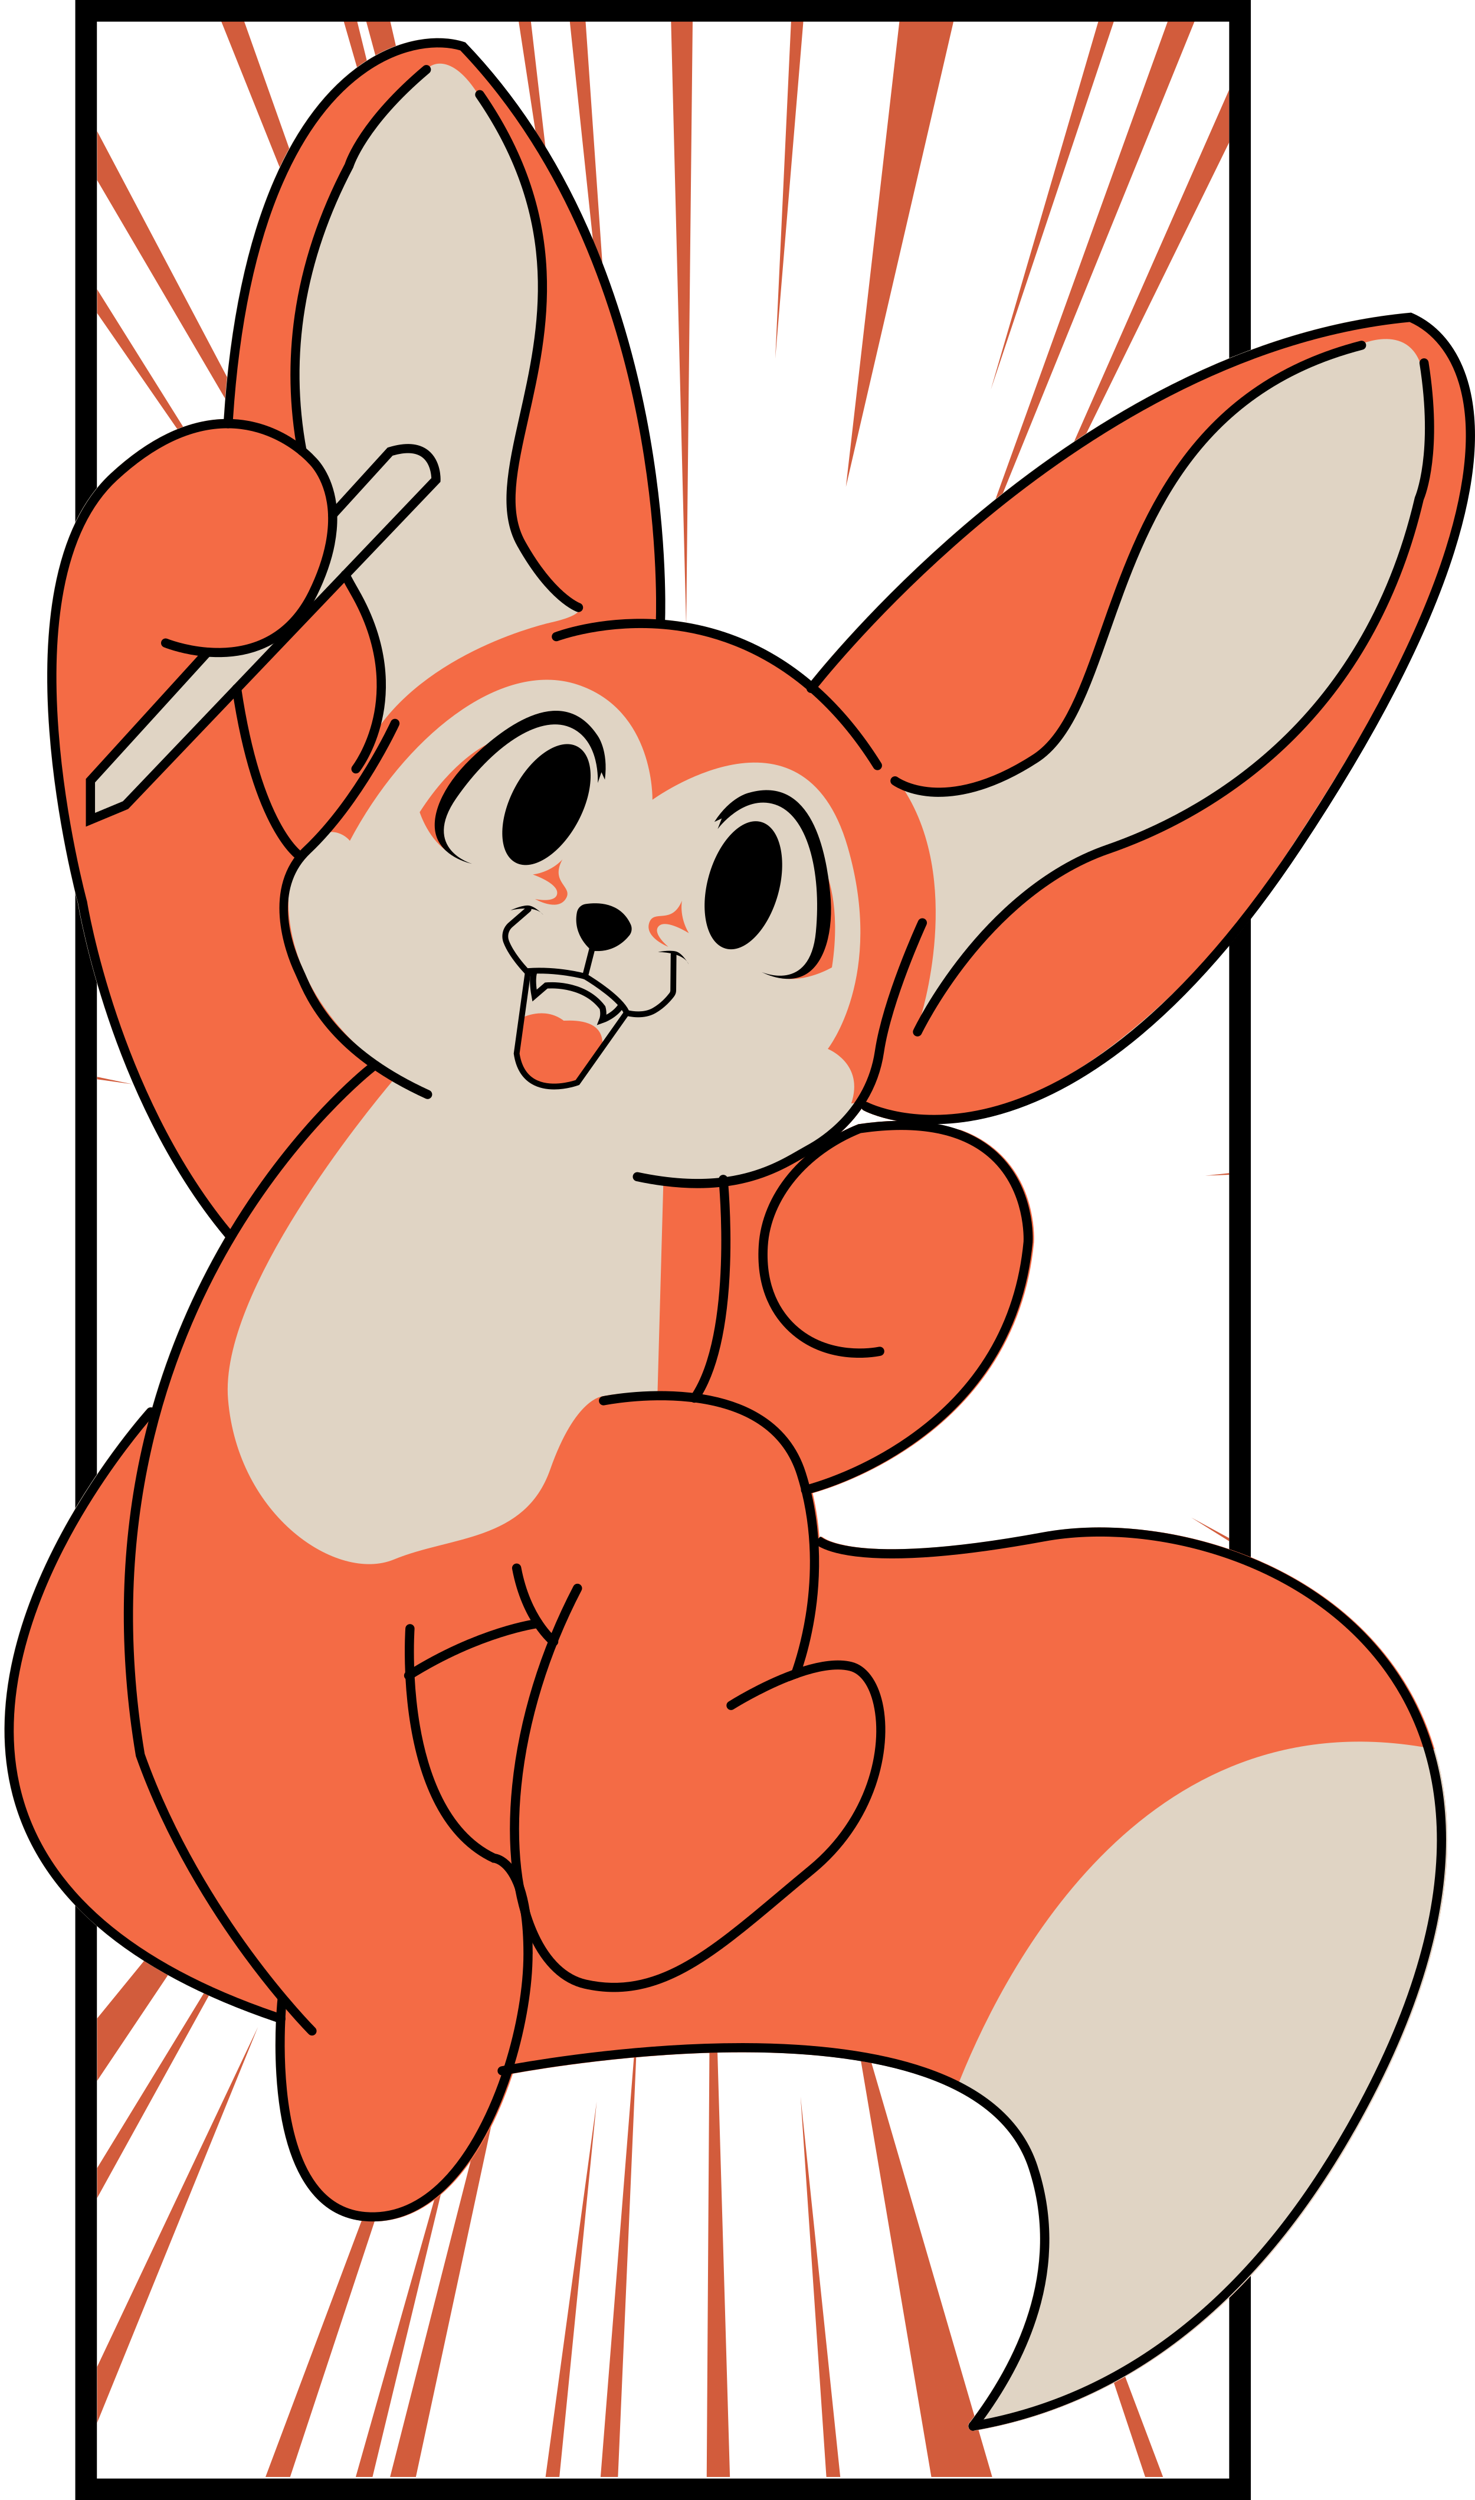 <?xml version="1.0" encoding="UTF-8"?>
<svg id="Layer_2" xmlns="http://www.w3.org/2000/svg" xmlns:xlink="http://www.w3.org/1999/xlink" viewBox="0 0 477.17 808.39">
  <defs>
    <style>
      .cls-1, .cls-2, .cls-3 {
        fill: none;
      }

      .cls-4 {
        clip-path: url(#clippath-1);
      }

      .cls-2 {
        stroke-width: 2px;
      }

      .cls-2, .cls-3 {
        stroke: #000;
        stroke-miterlimit: 10;
      }

      .cls-5 {
        fill: #d25c3c;
      }

      .cls-6 {
        fill: #e0d4c4;
      }

      .cls-7 {
        clip-path: url(#clippath);
      }

      .cls-3 {
        stroke-width: 7px;
      }

      .cls-8 {
        fill: #f46b45;
      }
    </style>
    <clipPath id="clippath">
      <rect class="cls-1" x="31.41" y="3.4" width="366.26" height="797.48"/>
    </clipPath>
    <clipPath id="clippath-1">
      <path class="cls-1" d="M317.04,360.09c-6.54,1.66-9.84,5.31-15,5.43,7.72,1.49,14.11,4.55,19.1,9.16,12.47,11.51,11.53,28.32,11.48,29.03v.04c-1.42,14.99-6.15,28.61-14.07,40.48-6.33,9.49-14.69,17.88-24.85,24.93-14.41,10.01-28.13,14.41-32.66,15.68,1.17,5.04,1.87,9.98,2.21,14.68l.75-.63s0-.01-.02-.03c.18.17,2.88,2.58,12.73,3.63,9.32,1,27.15.95,59.15-4.95,18.22-3.35,40.08-1.39,59.96,5.38,15.88,5.41,38.05,16.43,53.55,38.22,18.37,25.81,31.09,72.74-12.59,149.72-17.16,30.25-37.51,53.97-60.47,70.51-19.12,13.77-40.22,22.71-62.72,26.56-.01,0-.02,0-.03,0-.03,0-.06.01-.09.01-.04,0-.09,0-.13,0-.04,0-.08,0-.12,0-.03,0-.05,0-.08,0-.05,0-.1-.02-.15-.03-.03,0-.06-.02-.09-.03-.05-.01-.1-.03-.14-.05-.03-.01-.05-.02-.08-.03-.08-.04-.16-.09-.23-.15,0,0-.01,0-.01-.01-.04-.03-.07-.06-.1-.09,0,0-.02-.02-.03-.02-.04-.04-.07-.08-.1-.12-.04-.05-.07-.09-.1-.14-.03-.05-.06-.09-.08-.14-.03-.06-.06-.13-.08-.2-.01-.03-.02-.06-.03-.09,0-.02,0-.04-.01-.06,0-.01,0-.03-.01-.05,0-.01,0-.03,0-.04,0-.02,0-.05,0-.07-.01-.1-.01-.21,0-.31,0-.03,0-.06.01-.09,0-.03.01-.07.02-.1,0-.02.01-.05.02-.07,0-.03.02-.05.02-.08.02-.05.04-.09.06-.14.02-.03.03-.06.05-.1.02-.03.04-.06.06-.09,0-.01.02-.02.02-.04s.02-.02.02-.03c14.77-19.3,30.09-49.25,19.21-82.36-4.46-13.55-16.04-23.6-34.42-29.86-14.93-5.08-34.31-7.69-57.6-7.75h-.87c-33.31,0-65.08,5.24-74.43,6.93-.17.51-.34,1.02-.51,1.53-3.78,11.08-10.59,26.41-21.53,36.47-7.05,6.49-14.74,9.77-22.9,9.77-.85,0-1.71-.04-2.58-.11-6.8-.57-12.53-3.61-17.01-9.05-6.62-8.02-10.51-21.03-11.56-38.68-.38-6.43-.3-12.34-.11-16.68-48.08-16.26-76.75-40.91-85.2-73.29-3.58-13.7-3.5-28.82.24-44.93,2.98-12.82,8.27-26.31,15.73-40.08,12.68-23.39,27.47-39.76,27.61-39.92.41-.45,1.04-.59,1.58-.4,5.41-18.93,13.16-37.11,23.14-54.22.16-.27.32-.55.48-.82-19.35-23.16-31.26-51.25-37.84-70.76-6.88-20.37-9.54-35.89-9.75-37.14-.43-1.58-7.13-26.79-9.3-55.78-1.32-17.55-.74-33.04,1.7-46.05,3.09-16.43,9.19-28.96,18.15-37.25,12.25-11.34,27.41-19.34,39.44-19.69,2.03-31.21,6.09-55.24,14.93-75.48,7.41-16.96,15.57-29.5,27.01-37.34,5.84-4,11.95-6.59,18.14-7.7,5.35-.95,10.48-.73,14.83.66l.36.11.26.27c15.87,16.53,29.12,36.64,39.4,59.77,8.21,18.48,14.55,38.92,18.84,60.75,6.94,35.34,6.21,63.07,6.11,65.95.51.04,1.02.09,1.54.15,12.31,1.3,23.89,5.16,34.39,11.45,3.94,2.36,7.73,5.07,11.36,8.11,5-6.2,25.08-30.24,54.98-54.91,20.3-16.75,41.09-30.53,61.8-40.95,25.93-13.05,51.81-20.84,76.91-23.16l.37-.03.35.15c8.45,3.62,14.83,11.4,17.96,21.9,4.22,14.16,1.06,32.64-6.02,55.12-8.55,27.16-27.4,60.15-51.78,96.83-17.8,26.78-34.01,43.66-52.63,58.52-14.96,11.94-31.06,20.65-45.89,24.42Z"/>
    </clipPath>
  </defs>
  <g id="Layer_7">
    <g class="cls-7">
      <g>
        <polygon class="cls-5" points="-83.15 843.65 107.19 559.79 -116.05 833.28 -83.15 843.65"/>
        <polygon class="cls-5" points="556.81 858.45 366.35 574.8 589.7 848.05 556.81 858.45"/>
        <polygon class="cls-5" points="-226.9 766.57 6.48 574.86 -256.69 742.57 -226.9 766.57"/>
        <polygon class="cls-5" points="-84.39 920.39 87.37 609.38 -103.02 921.16 -84.39 920.39"/>
        <polygon class="cls-5" points="-44.93 971.15 83.46 655.36 -73.63 987.12 -44.93 971.15"/>
        <polygon class="cls-5" points="374.44 984.11 274.03 639.92 344.36 1055.15 374.44 984.11"/>
        <polygon class="cls-5" points="-148.49 796.57 20.53 618.17 -162.09 792.02 -148.49 796.57"/>
        <polygon class="cls-5" points="-167.13 602.72 31.96 497.34 -179.23 593.07 -167.13 602.72"/>
        <polygon class="cls-5" points="-192.86 456.1 19.39 423.15 -202.76 442.58 -192.86 456.1"/>
        <polygon class="cls-5" points="-272.03 235.75 5.44 324.52 -280.28 212.75 -272.03 235.75"/>
        <polygon class="cls-5" points="-239.3 311.02 42.87 350.57 -249.18 289.61 -239.3 311.02"/>
        <polygon class="cls-5" points="-197.45 158.83 60.67 300.76 -201.59 136.21 -197.45 158.83"/>
        <polygon class="cls-5" points="-83.63 -137.98 116.77 203.83 -78.87 -166.15 -83.63 -137.98"/>
        <polygon class="cls-5" points="426.09 -127.14 309.54 196.12 442.98 -132.18 426.09 -127.14"/>
        <polygon class="cls-5" points="496.5 -56.47 364.83 173.66 510.5 -56.66 496.5 -56.47"/>
        <polygon class="cls-5" points="679.46 -103.98 357.09 263.58 702.7 -94.19 679.46 -103.98"/>
        <polygon class="cls-5" points="626.48 187.39 427.71 294.24 638.6 196.95 626.48 187.39"/>
        <polygon class="cls-5" points="671.06 218.72 468.6 307.33 687.06 251.91 671.06 218.72"/>
        <polygon class="cls-5" points="688.24 309 475.99 341.96 698.14 322.52 688.24 309"/>
        <polygon class="cls-5" points="635.05 353.91 389.86 380.14 646.15 370.03 635.05 353.91"/>
        <polygon class="cls-5" points="649.92 478.3 437.52 451.59 657.44 494.29 649.92 478.3"/>
        <polygon class="cls-5" points="669.85 645.49 385.35 490.64 675.73 672.02 669.85 645.49"/>
        <polygon class="cls-5" points="690.6 750.07 417.96 550.44 694.68 777.4 690.6 750.07"/>
        <polygon class="cls-5" points="611.61 818.16 427.6 618.17 611.61 839.21 611.61 818.16"/>
        <polygon class="cls-5" points="457.22 838.44 332.92 600.41 453.38 856.8 457.22 838.44"/>
        <polygon class="cls-5" points="425.26 930.72 327.31 671.24 419.53 948.15 425.26 930.72"/>
        <polygon class="cls-5" points="532.16 854.48 392.02 646.63 529.73 873.68 532.16 854.48"/>
        <polygon class="cls-5" points="289.13 966.39 258.98 677.89 279.52 980.4 289.13 966.39"/>
        <polygon class="cls-5" points="85.74 944.68 152 670.65 72.66 950.51 85.74 944.68"/>
        <polygon class="cls-5" points="164.29 968.69 193.04 679.46 152.26 978.54 164.29 968.69"/>
        <polygon class="cls-5" points="193.99 937.06 206.68 645.08 182.55 948.47 193.99 937.06"/>
        <polygon class="cls-5" points="98.31 969.64 178.78 594.8 80.86 978.53 98.31 969.64"/>
        <polygon class="cls-5" points="240.08 935.42 229.97 590.85 227.65 951.13 240.08 935.42"/>
        <polygon class="cls-5" points="34.87 979.27 152.95 622.18 16.61 985.51 34.87 979.27"/>
        <polygon class="cls-5" points="-127.74 -57.48 69.67 214.52 -160.35 -45.1 -127.74 -57.48"/>
        <polygon class="cls-5" points="544.37 -66.52 356.16 220.72 577.34 -56.74 544.37 -66.52"/>
        <polygon class="cls-5" points="-244.45 486.42 18.09 441.51 -260.37 532.23 -244.45 486.42"/>
        <polygon class="cls-5" points="-101.83 -119.26 82.12 174.53 -120.45 -118.23 -101.83 -119.26"/>
        <polygon class="cls-5" points="355.92 -198.13 273.65 157.44 322.27 -265.2 355.92 -198.13"/>
        <polygon class="cls-5" points="-159.33 -4.17 8.71 176.44 -172.95 .21 -159.33 -4.17"/>
        <polygon class="cls-5" points="657.68 143.73 375.18 307.15 663.22 117.04 657.68 143.73"/>
        <polygon class="cls-5" points="677.9 38.24 408.46 248.07 681.55 10.76 677.9 38.24"/>
        <polygon class="cls-5" points="443.71 -47.79 324.06 195.89 439.52 -65.97 443.71 -47.79"/>
        <polygon class="cls-5" points="409.77 -140.91 320.52 126.01 403.46 -157.86 409.77 -140.91"/>
        <polygon class="cls-5" points="274.94 -173.88 250.8 115.98 265.04 -187.4 274.94 -173.88"/>
        <polygon class="cls-5" points="73.75 -162.84 141.07 110.57 60.66 -168.55 73.75 -162.84"/>
        <polygon class="cls-5" points="150.7 -175.04 184.02 113.01 138.52 -184.43 150.7 -175.04"/>
        <polygon class="cls-5" points="178.98 -143.7 199.18 147.26 167.26 -154.39 178.98 -143.7"/>
        <polygon class="cls-5" points="84.23 -175.89 169.78 196.24 66.67 -184.21 84.23 -175.89"/>
        <polygon class="cls-5" points="225.67 -142.43 221.99 202.45 212.95 -157.58 225.67 -142.43"/>
        <polygon class="cls-5" points="11.49 -183.56 136.14 168.13 -6.87 -188.98 11.49 -183.56"/>
      </g>
    </g>
    <rect class="cls-3" x="27.85" y="3.5" width="373.3" height="801.39"/>
    <g>
      <path class="cls-6" d="M365.88,337.25c18.62-14.87,37.09-35.98,54.89-62.75,24.39-36.69,41.09-69.06,49.64-96.22,7.07-22.47,8.52-41.05,4.3-55.21-2.54-8.52-7.23-15.26-13.43-19.42-.93-.63-1.88-1.18-2.87-1.68-.54-.29-1.1-.55-1.66-.79l-.35-.15-.37.03c-25.11,2.32-50.98,10.12-76.91,23.17-20.71,10.42-41.51,24.2-61.8,40.95-29.88,24.66-49.96,48.68-54.97,54.9h-.01c-2.23-1.86-4.53-3.61-6.89-5.22-1.44-.99-2.9-1.93-4.38-2.82-1.31-.79-2.64-1.53-3.99-2.24-9.44-5.01-19.68-8.13-30.5-9.27-.48-.05-.96-.1-1.44-.14-.03,0-.07-.01-.1-.01.1-2.88.84-30.61-6.11-65.95-4.29-21.84-10.63-42.28-18.84-60.76-10.27-23.13-23.53-43.24-39.4-59.77l-.21-.22-.05-.05-.35-.11c-4.35-1.39-9.48-1.62-14.83-.66-6.19,1.11-12.29,3.69-18.14,7.7-11.44,7.83-21,20.4-28.41,37.36-8.85,20.24-14.36,46.31-16.39,77.52-.32.02-.65.03-.98.04-11.71.64-23.68,6.55-35.6,17.58-8.95,8.28-15.06,20.82-18.15,37.24-2.44,13.01-3.02,28.51-1.7,46.05,2.17,28.99,8.88,54.2,9.3,55.78.21,1.25,2.88,16.77,9.76,37.14,6.58,19.5,18.49,47.6,37.84,70.76-.16.27-.32.54-.49.82-9.98,17.11-17.72,35.28-23.13,54.2t-.01.02s-.03-.01-.05-.01c-.53-.17-1.13-.03-1.53.41-.15.16-14.94,16.53-27.62,39.92-7.46,13.77-12.75,27.25-15.73,40.08-3.74,16.11-3.82,31.22-.24,44.93,5.16,19.76,17.85,36.64,37.89,50.49,5.1,3.53,10.67,6.87,16.72,9.99,9.12,4.73,19.32,9,30.59,12.81v.03c-.18,4.34-.27,10.23.11,16.65,1.05,17.64,4.94,30.65,11.56,38.68,1.43,1.73,2.99,3.22,4.67,4.45.65.49,1.32.95,2.02,1.36,2.74,1.62,5.77,2.66,9.06,3.09.03.01.06.01.09.01.39.05.78.1,1.18.13.86.07,1.72.11,2.57.11,8.16,0,15.85-3.28,22.9-9.77,10.94-10.07,17.75-25.39,21.53-36.47.16-.48.33-.95.48-1.43.01-.03.02-.07.03-.1.04,0,.08,0,.13-.02,9.51-1.71,41.14-6.91,74.31-6.91h.86c9.67.03,18.66.49,26.94,1.4,1.25.13,2.48.27,3.7.43.09.01.18.02.26.03,10.05,1.3,18.97,3.27,26.7,5.9,4.07,1.38,7.8,2.95,11.19,4.71.48.25.95.5,1.42.75.9.48,1.78.99,2.63,1.51,1.76,1.07,3.41,2.2,4.96,3.39,6.96,5.36,11.72,11.87,14.22,19.5,10.89,33.1-4.43,63.06-19.2,82.35-.01.01-.02.02-.02.03-.01.01-.02.03-.03.04-.02.03-.04.06-.06.09-.01.03-.03.07-.05.1-.02.04-.04.09-.06.14,0,.02-.01.05-.02.07-.01.02-.01.05-.02.07,0,.03-.02.07-.02.1,0,.03,0,.06,0,.09-.02.1-.02.21-.01.31,0,.02.01.05.01.07,0,.01,0,.03,0,.04,0,.02,0,.03.01.05,0,0,0,.03,0,.05.01.03.01.06.03.09.02.07.04.14.08.21.02.05.05.1.08.14.03.05.06.1.1.14.03.04.06.08.1.12.01,0,.02.02.03.02.03.04.07.07.1.09l.02.02s.05.03.08.05c.01,0,.01.01.02.01.04.03.08.06.13.08.02.01.05.03.08.04.04.02.09.04.14.05.03.01.06.02.09.03.05.01.1.02.16.03h.08s.07.01.11.01c.03,0,.05,0,.08-.01h.01s.03,0,.05,0c.03,0,.06,0,.09-.01h.02c.18-.03.36-.06.54-.1,22.31-3.9,43.22-12.81,62.19-26.47,22.96-16.54,43.31-40.26,60.47-70.51,31.6-55.69,33.68-95.65,25.46-123.26-3.14-10.56-7.79-19.32-12.87-26.46-6.75-9.49-14.78-16.95-22.99-22.78-.06-.05-.13-.09-.19-.13-.56-.39-1.12-.78-1.68-1.16-3.51-2.39-7.04-4.48-10.51-6.31-6.46-3.43-12.69-5.97-18.18-7.84-7.58-2.59-15.44-4.47-23.27-5.63-.73-.11-1.46-.2-2.18-.29-1.13-.14-2.26-.27-3.39-.38-10.84-1.13-21.49-.85-31.11.92-32,5.89-49.83,5.94-59.15,4.94-.3-.03-.59-.07-.88-.1-.39-.04-.76-.1-1.13-.15-5.84-.8-8.71-2.09-9.94-2.82-.12-.07-.22-.14-.3-.19-.06-.04-.11-.07-.15-.1-.03-.02-.05-.04-.08-.06-.01-.02-.02-.03-.03-.03-.05-.03-.09-.06-.12-.08-.04-.03-.06-.06-.08-.07l-.27.22-.39.34-.09.07c-.34-4.67-1.03-9.57-2.19-14.59-.01-.03-.01-.06-.02-.09.03-.01.05-.01.08-.02,4.61-1.3,18.25-5.71,32.58-15.66,10.16-7.06,18.52-15.45,24.85-24.94,7.92-11.87,12.65-25.48,14.07-40.47v-.04c.05-.71.99-17.52-11.48-29.03-.43-.4-.87-.78-1.32-1.16-.82-.68-1.68-1.33-2.58-1.94-.04-.03-.07-.05-.11-.07-.28-.2-.57-.38-.86-.56-.06-.04-.12-.08-.18-.11-.32-.2-.64-.39-.97-.58-.11-.07-.23-.14-.35-.2-.67-.38-1.36-.74-2.06-1.07-.4-.19-.8-.38-1.21-.56-.83-.38-1.68-.72-2.55-1.03-.04-.01-.07-.03-.11-.04-.38-.14-.78-.24-1.17-.37-.21-.07-.43-.14-.64-.2-1.52-.47-3.08-.9-4.73-1.22-.08-.02-.17-.03-.26-.05,5.16-.12,11.06-.82,17.6-2.48,14.83-3.77,29.93-11.73,44.89-23.67ZM277.86,363.46l-.18.03-.16.06c-1.88.76-3.71,1.6-5.47,2.52,1.45-1.33,2.92-2.85,4.34-4.55.84-1.01,1.63-2.04,2.37-3.1.14.25.34.47.62.62.31.17,4.07,2.11,10.7,3.37-3.84.07-7.92.42-12.22,1.05Z"/>
      <path class="cls-8" d="M464.12,565.59c-3.14-10.58-7.8-19.35-12.88-26.5-15.51-21.78-37.68-32.81-53.56-38.22-7.74-2.64-15.78-4.54-23.79-5.69-.73-.11-1.46-.2-2.18-.29-4.51-.57-9-.9-13.41-.97-1.51-.04-3.02-.04-4.52-.01-5.55.12-10.94.64-16.05,1.58-21.67,3.99-36.84,5.31-47.27,5.43-1.1,0-2.14,0-3.14,0-3.51-.04-6.4-.23-8.74-.48-.48-.05-.95-.11-1.4-.17-.39-.04-.76-.1-1.13-.15-3.4-.51-5.74-1.17-7.32-1.77-1.93-.74-2.71-1.39-2.86-1.52l-.2.17h-.01s-.54.47-.54.47c-.01-.11-.02-.23-.03-.34,0-.05,0-.09-.01-.14-.35-4.56-1.03-9.33-2.17-14.2,4.54-1.27,18.25-5.67,32.66-15.69,10.16-7.05,18.52-15.44,24.85-24.93,7.92-11.87,12.65-25.49,14.07-40.48v-.04c.05-.71,1-17.52-11.48-29.03-3.44-3.18-7.55-5.62-12.3-7.32-.14,0-.27-.01-.41-.02-.01.01-.03.01-.05,0-4.01-.15-8.37-.92-12.54-1.93-1.15-.28-2.29-.58-3.4-.89-6.94-1.94-12.83-4.29-14.82-5.12-.47-.19-.72-.3-.72-.3,0,0,0,.01-.01.01-.14.16-2.53,2.81-10.48,10.76-10.27,8.22-22.58,11.93-32.82,13.56-1,.16-1.98.3-2.93.42-10.34,1.31-17.93.55-17.93.55l-.03,1.07-1.85,66.38-.02.75c-6.9-.45-12.24.06-15.19.48-.24.03-.46.07-.67.1-.31.05-.58.1-.82.14-.33.06-.59.11-.77.15-.11.02-.2.03-.25.05-.03,0-.05.01-.06.01,0,0-8.76.33-16.97,23.7-8.21,23.36-32.21,21.47-50.52,29.05-18.32,7.58-50.52-13.89-53.68-51.79-2.9-34.72,45.12-93.31,53.17-102.86.74-.88,1.14-1.34,1.14-1.34-37.09-25.47-38.03-59.06-31.96-70.25.53-.97,1.11-1.78,1.72-2.39-.34-.04-.68-.13-1.02-.26-8.87-3.35-16.53-34.56-16.53-34.56l-4.33-15.32-.4-1.41,2.22-2.22,10.09-10.1,2.48-3.71,1.31-1.97s.02-.03.06-.08c.24-.35,1.35-1.96,2.79-4.23.4-.62.81-1.28,1.25-1.99,2.44-3.99,5.32-9.15,6.64-13.28,1.25-2.18,2.26-4.28,3.07-6.3,1.79-4.5,2.55-8.61,2.56-12.34,0-.77-.03-1.51-.09-2.24-.03-.49-.08-.97-.15-1.45,0-.04-.01-.08-.01-.11-.25-1.8-.67-3.5-1.22-5.1-1.72-4.98-4.73-8.98-7.8-12.04-.93-.93-1.87-1.77-2.79-2.53-4.01-3.31-7.47-4.94-7.47-4.94l-13.17-3.05-2.93-.68-.55-.13c-11.71.64-23.68,6.54-35.6,17.57-8.95,8.29-15.06,20.82-18.15,37.25-2.44,13.01-3.01,28.5-1.7,46.05,2.17,28.99,8.88,54.19,9.31,55.78.2,1.25,2.87,16.77,9.75,37.14,6.56,19.42,18.39,47.35,37.6,70.45.07.1.16.2.24.3-.05.09-.11.18-.16.27-.11.18-.21.37-.32.55-9.99,17.12-17.74,35.3-23.15,54.23-.13-.05-.26-.08-.4-.08-.03,0-.07,0-.11,0-.02,0-.04,0-.06,0-.03,0-.07,0-.1.01h-.01c-.33.04-.65.2-.9.47-.15.16-14.94,16.52-27.61,39.92-7.47,13.76-12.76,27.25-15.74,40.07-3.74,16.11-3.82,31.23-.24,44.93,8.44,32.29,36.95,56.89,84.79,73.14.14.05.28.1.42.15,0,.05,0,.1-.01.15-.18,4.33-.27,10.17.12,16.53,1.05,17.65,4.93,30.66,11.55,38.68,4.09,4.95,9.2,7.92,15.23,8.84.03.01.06.01.09.01.56.09,1.12.15,1.7.2.77.06,1.55.09,2.31.1h.26c8.16,0,15.85-3.28,22.9-9.76,10.94-10.07,17.75-25.39,21.53-36.48.18-.5.35-1.01.51-1.52,9.07-1.64,39.17-6.61,71.32-6.91.9-.02,1.79-.02,2.69-.02h.87c.73,0,1.45.01,2.17.01,8.81.07,17.04.51,24.67,1.32,1.25.13,2.49.27,3.7.43.09.01.18.02.26.03,10.26,1.29,19.36,3.28,27.22,5.96,3.79,1.29,7.28,2.74,10.48,4.34,12.37,6.2,20.41,14.76,23.95,25.52,10.78,32.81-4.17,62.52-18.81,81.83-.13.18-.27.36-.4.53-.01.01-.02.02-.02.03-.01.01-.02.02-.03.03-.02.03-.03.06-.05.1-.02.03-.04.06-.05.09-.03.05-.05.09-.06.14-.01.03-.02.05-.03.08-.01.02-.01.04-.02.07-.01.03-.01.06-.02.09,0,.03,0,.06,0,.09-.02.11-.02.21,0,.31v.08s0,.02,0,.04c0,.01,0,.03.01.04,0,.02,0,.04.01.06.01.03.02.06.03.09.02.07.05.14.08.2.02.05.05.1.08.15.03.04.06.09.1.14.03.04.07.08.1.11.01,0,.02.02.03.03.03.03.07.06.1.09.01,0,.01.01.02.01.07.06.15.11.23.15.03.01.05.02.08.03.04.02.09.04.14.05h.01s.05.02.08.03c.06.02.1.02.15.03h.01s.05.01.08.01h.25s.06-.01.09-.01c.01,0,.02,0,.03-.01,22.5-3.85,43.6-12.79,62.72-26.56,22.97-16.54,43.31-40.27,60.47-70.51,31.59-55.67,33.68-95.62,25.48-123.23ZM276.39,361.52c.84-1.01,1.63-2.04,2.37-3.1.14.25.34.47.62.62.31.17,4.07,2.11,10.7,3.37-3.84.07-7.92.42-12.22,1.05l-.18.03-.16.06c-1.88.76-3.71,1.6-5.47,2.52,1.45-1.33,2.92-2.85,4.34-4.55Z"/>
      <g>
        <path class="cls-8" d="M267.13,281.74s5.16,10.74,2,31.05c0,0-8.74,5.16-16.63,3.37,0,0,10.1,1.58,12.31-9.68,2.21-11.26,2.32-24.73,2.32-24.73Z"/>
        <path class="cls-8" d="M157.74,240.58s-10.87,4.74-21.97,22.02c0,0,2.99,9.5,9.95,13.24,0,0-8.44-5.32-2.62-15.2s14.64-20.06,14.64-20.06Z"/>
      </g>
      <g class="cls-4">
        <path class="cls-8" d="M95.09,276.73c-9.68-9.47-15.16-28.84-15.16-28.84l-6.53-24.84,14.52-15.79.84-3.16,9.89-9.89s7.67-18.79,7.58-22.95-2.95-16.63-2.95-16.63c0,0-3.58-4.84-10.74-12.63-7.16-7.79-31.15-4.63-31.15-4.63,0,0,3.79-154.72,75.15-136.41,71.36,18.31,82.73,170.51,79.57,195.77,24-1.89,42.31,16.42,42.31,16.42,0,0,14.52-28.42,18.31-31.58,3.79-3.16,60.63-61.89,62.52-63.15s114.94-46.73,114.94-46.73l43.57,39.15-24.63,65.05s-36.63,98.52-51.78,136.41c-15.16,37.89-76.2,40.1-100.83,46.73-24.63,6.63-43.72-2.55-43.72-2.55l-1.43.34c4.42-12.95-7.58-17.68-7.58-17.68,0,0,18.59-23.45,6.42-65.36-14.69-50.58-63.15-15.19-63.15-15.19,0,0,.74-29.05-24.31-37.26-25.05-8.21-56.1,17.47-73.57,50.52-1.89-2.32-8.21-6.32-15.79,3.16l-2.32,1.72Z"/>
      </g>
      <path d="M212.82,307.82s8.21-.11,10,4c0,0-2-3.68-4.21-4.21s-5.79.21-5.79.21Z"/>
      <path d="M165.1,294.35s7.95-2.06,10.67,1.49c0,0-2.82-3.1-5.09-3.08s-5.57,1.59-5.57,1.59Z"/>
      <path class="cls-8" d="M220.63,291.19s-1.05,5.05,2.21,10.53c0,0-7.26-4.63-9.68-2.32s3.05,6.74,3.05,6.74c0,0-7.68-2.95-6.21-7.68s7.26.84,10.63-7.26Z"/>
      <path class="cls-8" d="M181.95,277.87s-3.27,3.99-9.58,4.89c0,0,8.16,2.75,7.88,6.08s-7.16,1.85-7.16,1.85c0,0,7.12,4.13,9.88.01s-5.21-5.12-1.02-12.83Z"/>
      <path class="cls-6" d="M438.64,688.81c-17.16,30.25-37.51,53.97-60.47,70.51-19.12,13.77-40.22,22.71-62.72,26.56-.01,0-.02,0-.03,0-.03,0-.06.01-.09.01-.04,0-.09,0-.13,0-.04,0-.08,0-.12,0-.03,0-.05,0-.08,0-.05,0-.1-.02-.15-.03-.03,0-.06-.02-.09-.03-.05-.01-.1-.03-.14-.05-.03-.01-.05-.02-.08-.03-.08-.04-.16-.09-.23-.15,0,0-.01,0-.01-.01-.04-.03-.07-.06-.1-.09,0,0-.02-.02-.03-.02-.04-.04-.07-.08-.1-.12-.04-.05-.07-.09-.1-.14-.03-.05-.06-.09-.08-.14-.03-.06-.06-.13-.08-.2-.01-.03-.02-.06-.03-.09,0-.02,0-.04-.01-.06,0-.01,0-.03-.01-.05,0-.01,0-.03,0-.04,0-.02,0-.05,0-.07-.01-.1-.01-.21,0-.31,0-.03,0-.06.01-.09,0-.03.01-.07.02-.1,0-.02.01-.05.02-.07,0-.03.02-.05.02-.08.02-.05.04-.09.06-.14.02-.03.03-.06.05-.1s.04-.06.06-.09c0-.01.02-.02.02-.04,0-.01.02-.02.02-.03,14.77-19.3,30.09-49.25,19.21-82.36-3.54-10.76-11.57-19.32-23.94-25.52,13.65-35.27,59.35-128.75,154.84-110.07,8.21,27.61,6.11,67.56-25.48,123.23Z"/>
      <path class="cls-6" d="M40.75,260l100.2-105.04s.42-6.1-4.42-8.84c-4.84-2.74-11.16.42-11.16.42l-18.1,19.79s-.84,22.1-9.26,31.15c-8.42,9.05-18.1,12.21-18.1,12.21l-14.31,1.47-36.21,40.42v13.26l11.37-4.84Z"/>
      <path class="cls-6" d="M297.62,329.62s14.87-45.39-6.26-75.91c9.67,3.84,27.78,3.13,37.17-5.48,0,0,15.26-.78,27.39-39.91s30.91-81.78,83.35-96.65c0,0,18-8.61,21.13,9.39,1.96,7.43,2.74,19.96,0,32.48-2.74,12.52-14.09,55.17-29.35,68.48,0,0-20.74,28.17-43.83,39.52-23.09,11.35-46.17,14.87-69.65,41.09l-19.96,27Z"/>
      <path class="cls-6" d="M178.49,201.2s-41.57,8.94-58.78,38.29c2.74-9,6.65-19.57,2.35-30.91-4.3-11.35-11.69-22-11.69-22l30.59-31.63s-.52-14.12-15.58-8.42l-18.87,18.88s3.03-13.97-10.66-21.4l.78-3.13s-12.17-75.92,42.43-119.35c0,0,7.26-5.87,17.04,11.35,3.91,5.48,19.96,30.91,19.17,56.35-.78,25.43-7.04,51.65-7.04,51.65,0,0-11.22,29.16,9.39,48.13,4.11,3.79,10.47,6.22,9.74,8.28-.79,2.23-8.87,3.91-8.87,3.91Z"/>
      <g>
        <path class="cls-8" d="M194.92,337.73c.14-7.51-7.65-7.93-12.56-7.72-6.39-4.84-13.68-.84-13.68-.84l-1.26,11.86s1.26,8.07,8.49,9.82c7.23,1.75,11.23-1.19,11.23-1.19l7.79-11.93Z"/>
        <path d="M179.28,352.25c-2.41,0-5.03-.43-7.32-1.79-3.15-1.87-5.08-5.12-5.75-9.68l-.02-.13,3.7-26.66c.07-.52.55-.87,1.06-.8.51.07.87.55.8,1.06l-3.67,26.39c.6,3.89,2.22,6.65,4.82,8.2,4.88,2.9,11.87.86,13.31.39l15.75-22.28c.3-.42.89-.53,1.31-.23.42.3.53.89.23,1.31l-16.1,22.76-.27.1c-.23.08-3.74,1.36-7.87,1.36Z"/>
        <path class="cls-2" d="M173.03,313.7s-1.26,1.79-.11,8.21l3.79-3.26s11.89-1.26,18.21,7.16c0,0,.63,2.11-.11,4,0,0,4.63-1.58,6.53-5.37"/>
        <path d="M284.65,248.79c-.24.15-.52.23-.78.23-.49,0-.98-.24-1.26-.69-6.34-10.14-13.21-18.07-20.23-24.25-.48-.42-.96-.84-1.44-1.25-15.62-13.19-31.84-17.92-44.44-19.27-20.27-2.18-35.84,3.63-35.99,3.68-.76.29-1.62-.09-1.91-.86-.29-.76.09-1.62.85-1.91.61-.23,14.08-5.28,32.74-4.24.97.05,1.96.12,2.95.21.51.04,1.02.09,1.54.15,12.31,1.3,23.89,5.16,34.39,11.45,3.94,2.36,7.73,5.07,11.36,8.11.75.63,1.5,1.28,2.24,1.94,7.56,6.74,14.4,14.99,20.44,24.66.43.69.22,1.6-.47,2.04Z"/>
        <path d="M470.51,178.35c-8.55,27.16-25.25,59.53-49.64,96.21-17.8,26.78-36.27,47.89-54.89,62.75-14.96,11.94-30.06,19.91-44.89,23.67-6.47,1.65-12.32,2.36-17.44,2.47-.06.01-.11.01-.16.01-.54.02-1.08.02-1.61.02-1.45,0-2.85-.05-4.17-.13-2.86-.17-5.41-.52-7.63-.94-6.63-1.26-10.39-3.2-10.7-3.37-.28-.15-.48-.37-.62-.62-.22-.42-.23-.92,0-1.37.01,0,.01-.01.01-.01.28-.53.84-.82,1.4-.78.2.01.41.07.59.17.16.08,15.45,7.9,39.86,1.62,22.67-5.83,58.03-25.34,97.79-85.13,24.23-36.45,40.81-68.57,49.27-95.46,6.9-21.9,8.34-39.9,4.3-53.47-2.83-9.5-8.49-16.55-15.96-19.88-55.88,5.29-105.15,37.37-136.67,63.37-29.88,24.66-49.88,48.66-54.68,54.61-.71.88-1.08,1.37-1.11,1.4-.29.38-.74.58-1.18.58-.31,0-.63-.1-.89-.31-.32-.24-.5-.58-.56-.94-.06-.38.03-.8.29-1.13.03-.04.44-.57,1.22-1.54,5-6.2,25.08-30.23,54.98-54.91,20.29-16.75,41.09-30.53,61.8-40.95,25.93-13.05,51.8-20.84,76.91-23.16l.37-.04.35.15c.53.23,1.05.47,1.56.73.99.5,1.94,1.05,2.87,1.68,6.25,4.15,10.97,10.91,13.53,19.49,4.22,14.16,2.77,32.73-4.3,55.21Z"/>
        <path d="M299.73,298.99c-.11.25-11.31,24.64-13.77,41.28-.85,5.75-2.79,11.11-5.79,15.99-.22.37-.45.72-.68,1.08-.24.36-.48.73-.73,1.08-.74,1.06-1.53,2.09-2.37,3.1-1.42,1.7-2.89,3.22-4.34,4.55-.01,0-.01.01-.02.01-3.78,3.46-7.4,5.68-9.57,6.85-.68.37-1.42.8-2.21,1.25-.15.09-.31.18-.47.27-5.3,3.07-12.71,7.36-24.14,9.02-.95.14-1.94.26-2.95.35-2.18.22-4.49.34-6.94.34-3.44,0-7.15-.23-11.18-.75-2.75-.35-5.64-.84-8.69-1.49-.8-.17-1.31-.96-1.14-1.76.17-.8.95-1.31,1.75-1.14,10.47,2.21,19.03,2.54,26.09,1.82.89-.08,1.76-.19,2.61-.31,10.95-1.59,18.04-5.71,23.1-8.64.98-.57,1.91-1.1,2.77-1.57,4.45-2.39,19.18-11.67,21.97-30.49,2.53-17.06,13.55-41.07,14.01-42.08.35-.74,1.22-1.06,1.97-.72.74.34,1.06,1.22.72,1.96Z"/>
        <path d="M303.72,257.65c-.96,0-1.85-.04-2.69-.1-8-.62-12.21-3.76-12.39-3.89-.65-.49-.78-1.42-.28-2.07.49-.65,1.42-.78,2.07-.29.08.06,3.89,2.81,11.06,3.31,6.72.47,17.85-1,32.71-10.64,10.02-6.5,15.55-22.22,21.95-40.43,6.08-17.28,12.96-36.86,25.38-54.05,14.42-19.98,33.58-32.83,58.57-39.28.79-.2,1.6.27,1.8,1.06.2.79-.27,1.6-1.06,1.8-54.71,14.13-69.78,57-81.9,91.45-6.58,18.71-12.27,34.88-23.13,41.93-13.87,9-24.77,11.19-32.1,11.19Z"/>
        <path d="M296.81,335.11c-.21,0-.43-.05-.63-.14-.74-.35-1.05-1.23-.7-1.97.22-.47,5.56-11.59,15.93-24.6,9.59-12.04,25.45-27.92,46.5-35.21,29.89-10.36,82.6-38.72,99.77-112.3l.03-.14.06-.13c.06-.13,6.06-13.96,1.46-43.05-.13-.81.42-1.56,1.23-1.69.81-.13,1.56.42,1.69,1.23,4.55,28.83-.93,42.95-1.63,44.59-7.16,30.57-21.12,56.45-41.49,76.91-16.44,16.51-37.24,29.44-60.16,37.38-20.36,7.05-35.76,22.49-45.11,34.2-10.17,12.75-15.56,23.97-15.62,24.08-.25.53-.78.84-1.34.84Z"/>
        <path d="M97.04,278.31c-.27,0-.55-.08-.8-.24-.58-.38-14.4-9.76-21.13-55.19-.12-.81.44-1.56,1.25-1.68.81-.12,1.56.44,1.68,1.25,6.54,44.12,19.68,53.06,19.81,53.14.69.44.88,1.36.44,2.05-.28.44-.76.68-1.24.68Z"/>
        <path d="M215.14,200.45c0,.15,0,.23,0,.25-.04.79-.69,1.41-1.48,1.41-.02,0-.04,0-.07,0-.82-.03-1.45-.73-1.41-1.54,0-.02,0-.13.01-.33.11-3.26.75-30.53-6.08-65.25-6.66-33.84-21.98-81.86-57.19-118.69-6.86-2.04-18.23-1.32-30.04,6.77-10.98,7.52-20.19,19.67-27.38,36.11-8.69,19.88-14.12,45.57-16.13,76.36-.03.51-.06,1.02-.1,1.53-.05.78-.7,1.39-1.47,1.39h-.01s-.05,0-.08,0c-.81-.05-1.44-.75-1.39-1.57.03-.46.06-.92.09-1.37,2.03-31.21,7.54-57.29,16.38-77.52,7.41-16.96,16.97-29.53,28.42-37.37,5.84-4,11.95-6.59,18.14-7.7,5.35-.95,10.48-.73,14.83.66l.36.11.26.27c15.87,16.53,29.12,36.64,39.4,59.77,8.21,18.48,14.55,38.92,18.84,60.75,6.94,35.34,6.21,63.07,6.11,65.95Z"/>
        <path d="M187.13,197.9c-.16,0-.32-.03-.48-.08-.37-.13-9.28-3.36-19.33-21.31-6.19-11.05-2.96-25.42.77-42.06,6.23-27.77,13.98-62.33-14.12-103.01-.46-.67-.3-1.59.38-2.06.67-.46,1.59-.3,2.06.38,12.8,18.54,19.49,37.5,20.43,57.97.81,17.64-2.73,33.44-5.86,47.37-3.75,16.71-6.71,29.9-1.07,39.96,9.41,16.8,17.64,19.93,17.73,19.96.76.28,1.17,1.12.9,1.89-.21.61-.78.99-1.39.99Z"/>
        <path d="M97.72,147.31c-.7,0-1.32-.5-1.45-1.21-2.73-14.63-3.04-29.51-.93-44.21,2.37-16.48,7.82-32.93,16.2-48.88.52-1.61,5.19-14.58,25.44-31.65.62-.53,1.56-.45,2.08.18s.45,1.56-.18,2.08c-20.42,17.22-24.51,30.25-24.55,30.38l-.04.14-.07.13c-15.71,29.85-20.77,60.57-15.04,91.3.15.8-.38,1.58-1.18,1.73-.09.02-.18.03-.27.03Z"/>
        <path d="M115.14,250.1c-.32,0-.64-.1-.91-.32-.64-.51-.75-1.44-.25-2.08.04-.06,4.58-5.92,6.75-15.67,2-8.97,2.35-23.18-7.33-39.95-1.04-1.79-2.05-3.64-3.03-5.51-.38-.72-.1-1.62.63-2,.72-.38,1.62-.1,2,.62.96,1.83,1.95,3.64,2.97,5.4,10.2,17.67,9.78,32.71,7.62,42.23-2.34,10.35-7.08,16.45-7.28,16.7-.29.37-.73.56-1.16.56Z"/>
        <path d="M138.33,355.35c-.21,0-.41-.04-.61-.13-27.94-12.74-36.99-28.32-41.09-37.78-.44-1.02-.86-1.98-1.25-2.82-3.21-6.82-10.81-27.82,2.98-40.86,16.62-15.71,27.96-40.23,28.07-40.48.34-.74,1.22-1.07,1.96-.73.74.34,1.07,1.22.73,1.96-.11.25-11.68,25.29-28.73,41.4-10.97,10.37-7.53,26.45-2.34,37.45.42.88.84,1.86,1.29,2.9,3.93,9.07,12.7,24,39.6,36.27.74.34,1.07,1.22.73,1.96-.25.54-.79.87-1.35.87Z"/>
        <path d="M121.5,346c-.08.11-.18.22-.29.31-.25.19-24.93,19.48-46.32,56.21-19.71,33.84-40.57,89.85-28.09,164.54,9.5,26.72,23.98,49.36,34.45,63.65,11.38,15.53,20.64,24.84,20.73,24.93.58.58.58,1.51,0,2.09-.29.29-.67.43-1.04.43s-.76-.15-1.05-.43c-.05-.05-2.92-2.93-7.4-8.13-.84-.98-1.75-2.04-2.7-3.19-3.17-3.8-6.9-8.48-10.88-13.91-10.62-14.48-25.31-37.45-34.93-64.58l-.04-.12-.02-.13c-5.6-33.41-5.12-65.96,1.42-96.74.8-3.78,1.7-7.54,2.69-11.28.4-1.51.81-3.02,1.24-4.52,5.41-18.93,13.16-37.11,23.14-54.22.16-.27.32-.55.48-.82.53-.91,1.07-1.81,1.61-2.69,10.71-17.66,21.89-30.87,29.59-39.03,7.9-8.36,13.62-13.06,15-14.16.18-.14.28-.22.31-.24.65-.5,1.58-.38,2.07.27.41.53.4,1.25.03,1.77Z"/>
        <path d="M224.71,453.55c-.29,0-.58-.08-.83-.26-.68-.46-.85-1.38-.39-2.06,13.85-20.36,9.06-69.26,9.01-69.75-.08-.81.51-1.54,1.32-1.62.81-.08,1.54.51,1.62,1.32.01.13,1.27,12.69.74,27.67-.71,20.26-4.16,35.07-10.25,44.04-.29.42-.75.65-1.22.65Z"/>
        <path d="M263.53,522.93c-1.11,6.83-2.62,12.32-3.77,15.92-.48,1.51-.9,2.7-1.2,3.5-1.08.37-2.16.78-3.23,1.2-.14-.35-.15-.74.01-1.11.01-.03.36-.87.9-2.41,1.12-3.22,3.07-9.51,4.39-17.66,1.59-9.85,2.52-24.3-1.22-39.73-.09-.37-.18-.74-.27-1.11-.4-1.52-.83-3.06-1.32-4.59-4.18-13.18-15.18-21.06-32.7-23.45-.39-.05-.78-.1-1.17-.15-.31-.04-.61-.07-.92-.1-14.23-1.55-27.37,1.1-27.49,1.12-.81.17-1.59-.35-1.75-1.15-.17-.8.35-1.58,1.15-1.74.55-.12,13.65-2.77,28.35-1.18.25.02.51.05.76.08,1.08.13,2.15.28,3.19.45,7.02,1.13,13.1,3.19,18.12,6.15,7.53,4.42,12.67,10.84,15.28,19.08.41,1.29.79,2.58,1.13,3.86.25.96.49,1.92.72,2.88,1.17,5.04,1.86,9.97,2.21,14.67.06.86.11,1.7.15,2.54.43,8.84-.32,16.77-1.32,22.93Z"/>
        <path d="M283.29,577.35c-3.75,10.94-10.58,20.72-19.75,28.27-3.42,2.81-6.69,5.56-9.85,8.22-11.73,9.88-21.87,18.41-32.07,23.88-7.94,4.27-15.43,6.35-22.98,6.35-3.18,0-6.38-.37-9.62-1.1-7.26-1.64-13.34-7.35-17.59-16.5-5.68-12.26-7.72-29.75-5.73-49.25,2.19-21.45,9.04-43.71,19.8-64.36.38-.73,1.27-1.01,2-.63.72.38,1.01,1.27.63,1.99-10.59,20.33-17.33,42.22-19.48,63.3-1.94,18.98,0,35.92,5.46,47.7,3.85,8.3,9.23,13.44,15.56,14.87,22.27,5.02,38.98-9.04,62.12-28.51,3.17-2.66,6.44-5.42,9.87-8.24,18.96-15.62,24.14-38.01,20.94-52.2-1.36-6.04-4.18-10.02-7.73-10.9-4.48-1.12-10.45.08-16.31,2.11-1.08.37-2.16.78-3.23,1.2-9.5,3.77-17.9,9.04-18.04,9.13-.69.44-1.61.23-2.04-.46-.44-.69-.24-1.6.45-2.04.64-.41,10.09-6.34,20.54-10.15,1.16-.43,2.34-.82,3.52-1.18,5.64-1.73,11.31-2.61,15.83-1.48,4.67,1.16,8.28,5.95,9.9,13.11,1.76,7.85.96,17.64-2.2,26.87Z"/>
        <path d="M179.13,532.28c-.32,0-.64-.1-.91-.32-.38-.3-9.32-7.49-12.54-24.68-.15-.8.38-1.58,1.18-1.73.8-.15,1.58.38,1.73,1.18,3,16.02,11.38,22.83,11.46,22.9.64.51.75,1.44.24,2.08-.29.37-.72.56-1.16.56Z"/>
        <path d="M132.19,543.23c-.49,0-.97-.25-1.25-.69-.43-.69-.23-1.61.47-2.04,23.17-14.53,41.72-16.96,42.5-17.06.81-.1,1.55.48,1.65,1.29.1.81-.48,1.55-1.29,1.65h0c-.18.02-18.72,2.47-41.29,16.63-.24.15-.52.23-.78.23Z"/>
        <path d="M172.3,631.74c0,10.43-2.14,23.42-5.82,35.58-.32,1.07-.66,2.13-1,3.18-.17.51-.34,1.02-.51,1.53-3.78,11.08-10.59,26.41-21.53,36.47-7.05,6.49-14.74,9.77-22.9,9.77-.85,0-1.71-.04-2.58-.11-6.8-.57-12.53-3.61-17.01-9.05-6.62-8.02-10.51-21.03-11.56-38.68-.38-6.43-.3-12.34-.11-16.68.05-1.14.1-2.17.16-3.07.16-2.64.33-4.22.34-4.26h0c.09-.82.82-1.4,1.63-1.31.81.09,1.4.82,1.31,1.63,0,.06-.11,1.09-.24,2.86-.05.8-.11,1.75-.17,2.84-.01.23-.02.47-.03.71-.58,12.54-.41,40.3,10.96,54.08,3.96,4.8,9,7.48,14.98,7.98,8.25.69,16.07-2.3,23.22-8.89,8.8-8.1,15.89-21.24,20.72-35.3.36-1.03.7-2.07,1.02-3.1,3.98-12.53,6.16-25.55,6.16-36.17,0-5.32-.34-9.68-.88-13.25-.48-3.13-1.12-5.66-1.83-7.7-2.75-7.81-6.63-8.48-6.92-8.51h-.33s-.24-.14-.24-.14c-7.5-3.53-13.64-9.75-18.24-18.51-3.63-6.91-6.33-15.4-8-25.25-.94-5.52-1.45-10.87-1.71-15.55-.04-.7-.07-1.38-.1-2.05-.36-8.38.05-14.2.06-14.3.06-.82.77-1.43,1.59-1.37.82.06,1.43.77,1.36,1.59,0,.08-.35,4.98-.12,12.23.03,1.07.08,2.2.15,3.37.25,4.69.76,10.07,1.71,15.64,2.53,14.79,8.8,33.95,24.36,41.41.87.13,3.04.7,5.31,3.28.34.38.68.81,1.02,1.29,1.16,1.65,2.16,3.66,2.97,6.01.8,2.32,1.43,4.97,1.89,7.96.47,3.06.77,6.48.88,10.23.03,1.17.05,2.37.05,3.6Z"/>
        <path d="M108.29,175.98c-.99,5.2-2.91,10.74-5.71,16.46-.31.63-.63,1.25-.96,1.86-3.01,5.5-6.9,9.81-11.59,12.84-.51.33-1.04.65-1.57.95-3.92,2.22-8.36,3.61-13.22,4.14-2.41.26-4.93.31-7.5.15-.24-.01-.49-.03-.73-.05-1.02-.08-2-.19-2.94-.31-6.38-.86-10.84-2.67-11.05-2.75-.76-.31-1.12-1.17-.81-1.93.31-.76,1.17-1.12,1.93-.81.06.02,5.66,2.28,13.08,2.85,0,0,.02,0,.02,0,.01,0,.03,0,.04,0,2.63.2,5.2.17,7.64-.1,11.31-1.23,19.72-7.34,25.01-18.15,2.68-5.48,4.52-10.77,5.46-15.71.59-3.1.84-6.11.74-8.95-.4-11.15-6.12-16.47-6.18-16.52l-.13-.13s-1.07-1.23-3.03-2.84c-3.84-3.15-11.92-8.45-22.98-8.52h-.25c-11.63,0-23.64,5.66-35.72,16.84-8.48,7.85-14.28,19.83-17.25,35.62-2.4,12.76-2.96,27.99-1.66,45.28,2.21,29.51,9.16,55.04,9.23,55.29l.03.16c.02.16,2.6,15.88,9.67,36.8,6.43,19.02,17.98,46.32,36.63,68.95.24.3.49.59.74.89.52.63.44,1.56-.19,2.08-.28.23-.61.34-.95.34-.42,0-.84-.18-1.14-.53-.03-.03-.05-.06-.08-.1-19.35-23.16-31.26-51.25-37.84-70.76-6.88-20.37-9.54-35.89-9.75-37.14-.43-1.58-7.13-26.79-9.3-55.78-1.32-17.55-.74-33.04,1.7-46.05,3.09-16.43,9.19-28.96,18.15-37.25,12.25-11.34,24.56-17.26,36.59-17.61.38-.01.76-.02,1.14-.02h.26c.53,0,1.05.02,1.56.04,8.83.42,15.78,3.87,20.26,6.9,1.19.8,2.19,1.57,3.02,2.25.15.12.29.24.42.35,1.67,1.41,2.66,2.49,2.91,2.77.69.65,5.51,5.48,6.79,15.1.15,1.09.25,2.24.29,3.45,0,.2.01.4.02.61.06,2.89-.22,5.91-.81,9.01Z"/>
        <path d="M27.78,267.26v-15.42l38.24-41.98c.55-.6,1.49-.65,2.09-.1.6.55.65,1.49.1,2.09l-37.47,41.14v9.84l9.03-3.76,35.73-37.42,35.11-36.76,28.94-30.3c-.05-1.31-.44-4.79-2.91-6.7-2.11-1.63-5.35-1.82-9.63-.57l-18.32,20.11c-.55.6-1.49.65-2.09.1-.6-.55-.65-1.49-.1-2.09l18.87-20.71.39-.12c5.46-1.67,9.73-1.35,12.71.96,4.28,3.32,4.06,9.42,4.04,9.68l-.03.55-101.01,105.77-13.7,5.71Z"/>
        <path d="M334.07,401.65v.04c-1.42,14.99-6.15,28.61-14.07,40.48-6.33,9.49-14.69,17.88-24.85,24.93-14.41,10.02-28.12,14.42-32.66,15.69-.03.01-.06.02-.08.02-.85.24-1.36.36-1.47.39-.11.02-.23.04-.34.04-.47,0-.91-.23-1.19-.6-.11-.16-.2-.34-.25-.54s-.05-.39-.02-.57c.09-.58.52-1.07,1.12-1.21.04-.01.57-.14,1.51-.41,4.43-1.27,17.93-5.66,31.78-15.29,22.44-15.62,35.08-36.88,37.57-63.18.03-.59.72-16.28-10.56-26.67-9.03-8.31-23.2-11.15-42.1-8.41-17.31,7.03-29.11,21.36-30.07,36.55-.84,13.45,4.43,21.32,9.01,25.56,10.72,9.92,25.28,7.33,26.9,7,.81-.16,1.59.35,1.75,1.16.16.8-.36,1.58-1.16,1.74-2.9.59-17.95,2.97-29.5-7.73-5.05-4.67-10.87-13.3-9.95-27.92.52-8.17,3.84-16.17,9.6-23.14,1.58-1.91,3.32-3.71,5.21-5.4,3.46-3.12,7.44-5.84,11.78-8.1.01,0,.01-.01.02-.01,1.76-.92,3.59-1.76,5.47-2.52l.16-.06.18-.03c4.3-.63,8.38-.98,12.22-1.05,1.44-.03,2.85-.01,4.23.05,3.25.11,6.31.44,9.18,1,2.38.46,4.63,1.06,6.76,1.82.89.32,1.76.66,2.6,1.03.41.18.81.37,1.21.56.7.34,1.39.69,2.06,1.07.12.06.24.13.35.2.33.19.65.38.97.58.06.03.12.07.18.11.29.18.58.36.86.56.04.02.07.04.11.07.89.6,1.76,1.24,2.58,1.94.49.38.96.79,1.42,1.22,12.47,11.51,11.53,28.32,11.48,29.03Z"/>
        <path d="M92.28,653.15s0,.03-.01.04c-.21.62-.78,1.01-1.4,1.01-.15,0-.31-.02-.47-.08-.37-.12-.74-.25-1.11-.37-48.08-16.26-76.75-40.91-85.2-73.29-3.58-13.7-3.5-28.82.24-44.93,2.98-12.82,8.27-26.31,15.73-40.08,12.68-23.39,27.47-39.76,27.61-39.92.41-.45,1.04-.59,1.58-.4.18.06.35.16.51.3.61.55.65,1.48.1,2.09-.03.03-.7.77-1.85,2.13-4.33,5.12-15.51,19.02-25.39,37.27-11.48,21.2-23.52,52.77-15.67,82.79,8.14,31.17,35.9,55.04,82.5,70.96.63.21,1.26.43,1.89.63.52.18.88.62.98,1.12.05.23.04.47-.03.71Z"/>
        <path d="M438.22,688.81c-17.16,30.25-37.51,53.97-60.47,70.51-19.12,13.77-40.22,22.71-62.72,26.56-.01,0-.02,0-.03,0-.03,0-.06.01-.09.01-.04,0-.09,0-.13,0-.04,0-.08,0-.12,0-.03,0-.05,0-.08,0-.05,0-.1-.02-.15-.03-.03,0-.06-.02-.09-.03-.05-.01-.1-.03-.14-.05-.03-.01-.05-.02-.08-.03-.08-.04-.16-.09-.23-.15,0,0-.01,0-.01-.01-.04-.03-.07-.06-.1-.09,0,0-.02-.02-.03-.02-.04-.04-.07-.08-.1-.12-.04-.05-.07-.09-.1-.14-.03-.05-.06-.09-.08-.14-.03-.06-.06-.13-.08-.2-.01-.03-.02-.06-.03-.09,0-.02,0-.04-.01-.06,0-.01,0-.03-.01-.05,0-.01,0-.03,0-.04,0-.02,0-.05,0-.07-.01-.1-.01-.21,0-.31,0-.03,0-.06.01-.09,0-.03.01-.07.02-.1,0-.02.01-.05.02-.07,0-.03.02-.05.02-.08.02-.05.04-.09.06-.14.02-.03.03-.06.05-.1.02-.03.04-.06.06-.09,0-.01.02-.02.02-.04.22-.3.55-.52.95-.59,1.23-.21,2.46-.44,3.69-.68,47.5-9.38,87-41.3,117.43-94.94,42.91-75.63,30.62-121.44,12.75-146.55-25.65-36.05-76.1-48.76-110.56-42.41-26.69,4.92-47.24,6.55-61.07,4.86-6.57-.8-10.11-2.22-11.91-3.26-1.11-.64-1.56-1.13-1.67-1.25l1.51-1.28.75-.63s0-.01-.02-.03c.18.17,2.88,2.58,12.73,3.63,9.32,1,27.15.95,59.15-4.95,18.22-3.35,40.08-1.39,59.96,5.38,15.88,5.41,38.05,16.43,53.55,38.22,18.37,25.81,31.09,72.74-12.59,149.72Z"/>
        <path d="M335.9,747.72c-3.46,11.55-9.4,23.16-17.69,34.57-.74,1.01-1.49,2.03-2.26,3.04-.24.31-.57.5-.93.56-.01,0-.02,0-.03,0-.03,0-.06.01-.09.01-.04,0-.09,0-.13,0-.04,0-.08,0-.12,0-.03,0-.05,0-.08,0-.05,0-.1-.02-.15-.03-.03,0-.06-.02-.09-.03-.05-.01-.1-.03-.14-.05-.03-.01-.05-.02-.08-.03-.08-.04-.16-.09-.23-.15,0,0-.01,0-.01-.01-.04-.03-.07-.06-.1-.09,0,0-.02-.02-.03-.02-.04-.04-.07-.08-.1-.12-.04-.05-.07-.09-.1-.14-.03-.05-.06-.09-.08-.14-.03-.06-.06-.13-.08-.2-.01-.03-.02-.06-.03-.09,0-.02,0-.04-.01-.06,0-.03-.01-.06-.02-.09,0-.02,0-.05,0-.07-.01-.1-.01-.21,0-.31,0-.03,0-.06.01-.09,0-.03.01-.07.02-.1,0-.02.01-.05.02-.07,0-.03.02-.05.02-.08.02-.05.04-.09.06-.14.02-.03.03-.06.05-.1.02-.03.04-.06.06-.09,0-.01.02-.02.02-.04s.02-.02.02-.03c14.77-19.3,30.09-49.25,19.21-82.36-4.46-13.55-16.04-23.6-34.42-29.86-14.93-5.08-34.31-7.69-57.6-7.75h-.87c-33.31,0-65.08,5.24-74.43,6.93-1.73.31-2.7.51-2.76.52-.19.04-.38.04-.57,0-.57-.11-1.05-.56-1.17-1.16-.16-.8.36-1.58,1.16-1.74.03,0,.39-.08,1.04-.2.73-.14,1.85-.34,3.3-.6,11.03-1.93,41.52-6.71,73.43-6.71h.83c23.63.06,43.33,2.72,58.57,7.91,19.32,6.57,31.53,17.25,36.3,31.74,5.03,15.31,5.13,31.28.29,47.47Z"/>
        <path d="M246.36,314.26s7.68,4.32,14,.95c6.32-3.37,9.47-13.89,8.21-26.52-1.26-12.63-5.68-38.24-26.31-32.35,0,0-5.89,1.19-11.16,9.4l2.39-1.12-1.33,3.44s8.28-11.3,18.59-7.93c10.31,3.37,15.09,21.19,13.19,41.19-1.89,20-17.58,12.95-17.58,12.95Z"/>
        <path d="M152.69,279.29s-8.65-1.66-11.3-8.31,1.73-16.73,10.85-25.56c9.12-8.83,29.02-25.54,40.98-7.72,0,0,3.73,4.72,2.45,14.38l-1.1-2.4-1.2,3.49s.97-13.97-9.09-18.06-25.2,6.45-36.66,22.95c-11.46,16.5,5.07,21.23,5.07,21.23Z"/>
        <ellipse cx="176.78" cy="260.16" rx="21.26" ry="11.58" transform="translate(-135.91 294.2) rotate(-62.02)"/>
        <ellipse cx="240.5" cy="286.27" rx="21.26" ry="11.58" transform="translate(-100.26 440.12) rotate(-74.27)"/>
        <path d="M191.48,307.39s-6.34-4.67-4.84-12.4c.27-1.39,1.38-2.48,2.78-2.69,3.72-.57,11.27-.72,14.62,6.61.53,1.16.37,2.52-.42,3.52-1.76,2.22-5.67,5.77-12.14,4.97Z"/>
        <path d="M206.47,328.92c-2.19,0-3.87-.49-3.99-.52l-.44-.13-.17-.43c-1.54-3.9-9.96-9.49-13.07-11.32l-.61-.36,2.49-9.74c.13-.5.64-.81,1.15-.68.5.13.81.64.68,1.15l-2.14,8.37c2.38,1.46,10.85,6.87,13.06,11.43,1.2.27,4.82.88,7.7-.75,2.66-1.51,4.55-3.69,5.44-4.86.2-.26.3-.56.3-.89l.1-11.54c0-.52.43-.93.94-.93h0c.52,0,.94.43.93.95l-.1,11.54c0,.73-.24,1.43-.69,2.01-.97,1.28-3.05,3.68-6.01,5.36-1.84,1.05-3.87,1.34-5.58,1.34Z"/>
        <path d="M189.27,316.64c-.08,0-.17-.01-.25-.03-.09-.02-9.01-2.47-18.61-1.65l-.44.04-.31-.32c-.2-.21-4.96-5.13-6.77-9.88-.87-2.27-.21-4.87,1.63-6.47l5.82-5.04c.39-.34.99-.3,1.33.1.34.39.3.99-.1,1.33l-5.82,5.04c-1.25,1.08-1.69,2.84-1.11,4.37,1.43,3.74,5,7.77,6.06,8.92,9.76-.74,18.45,1.65,18.82,1.75.5.14.79.66.65,1.16-.12.42-.49.69-.91.69Z"/>
      </g>
    </g>
  </g>
</svg>